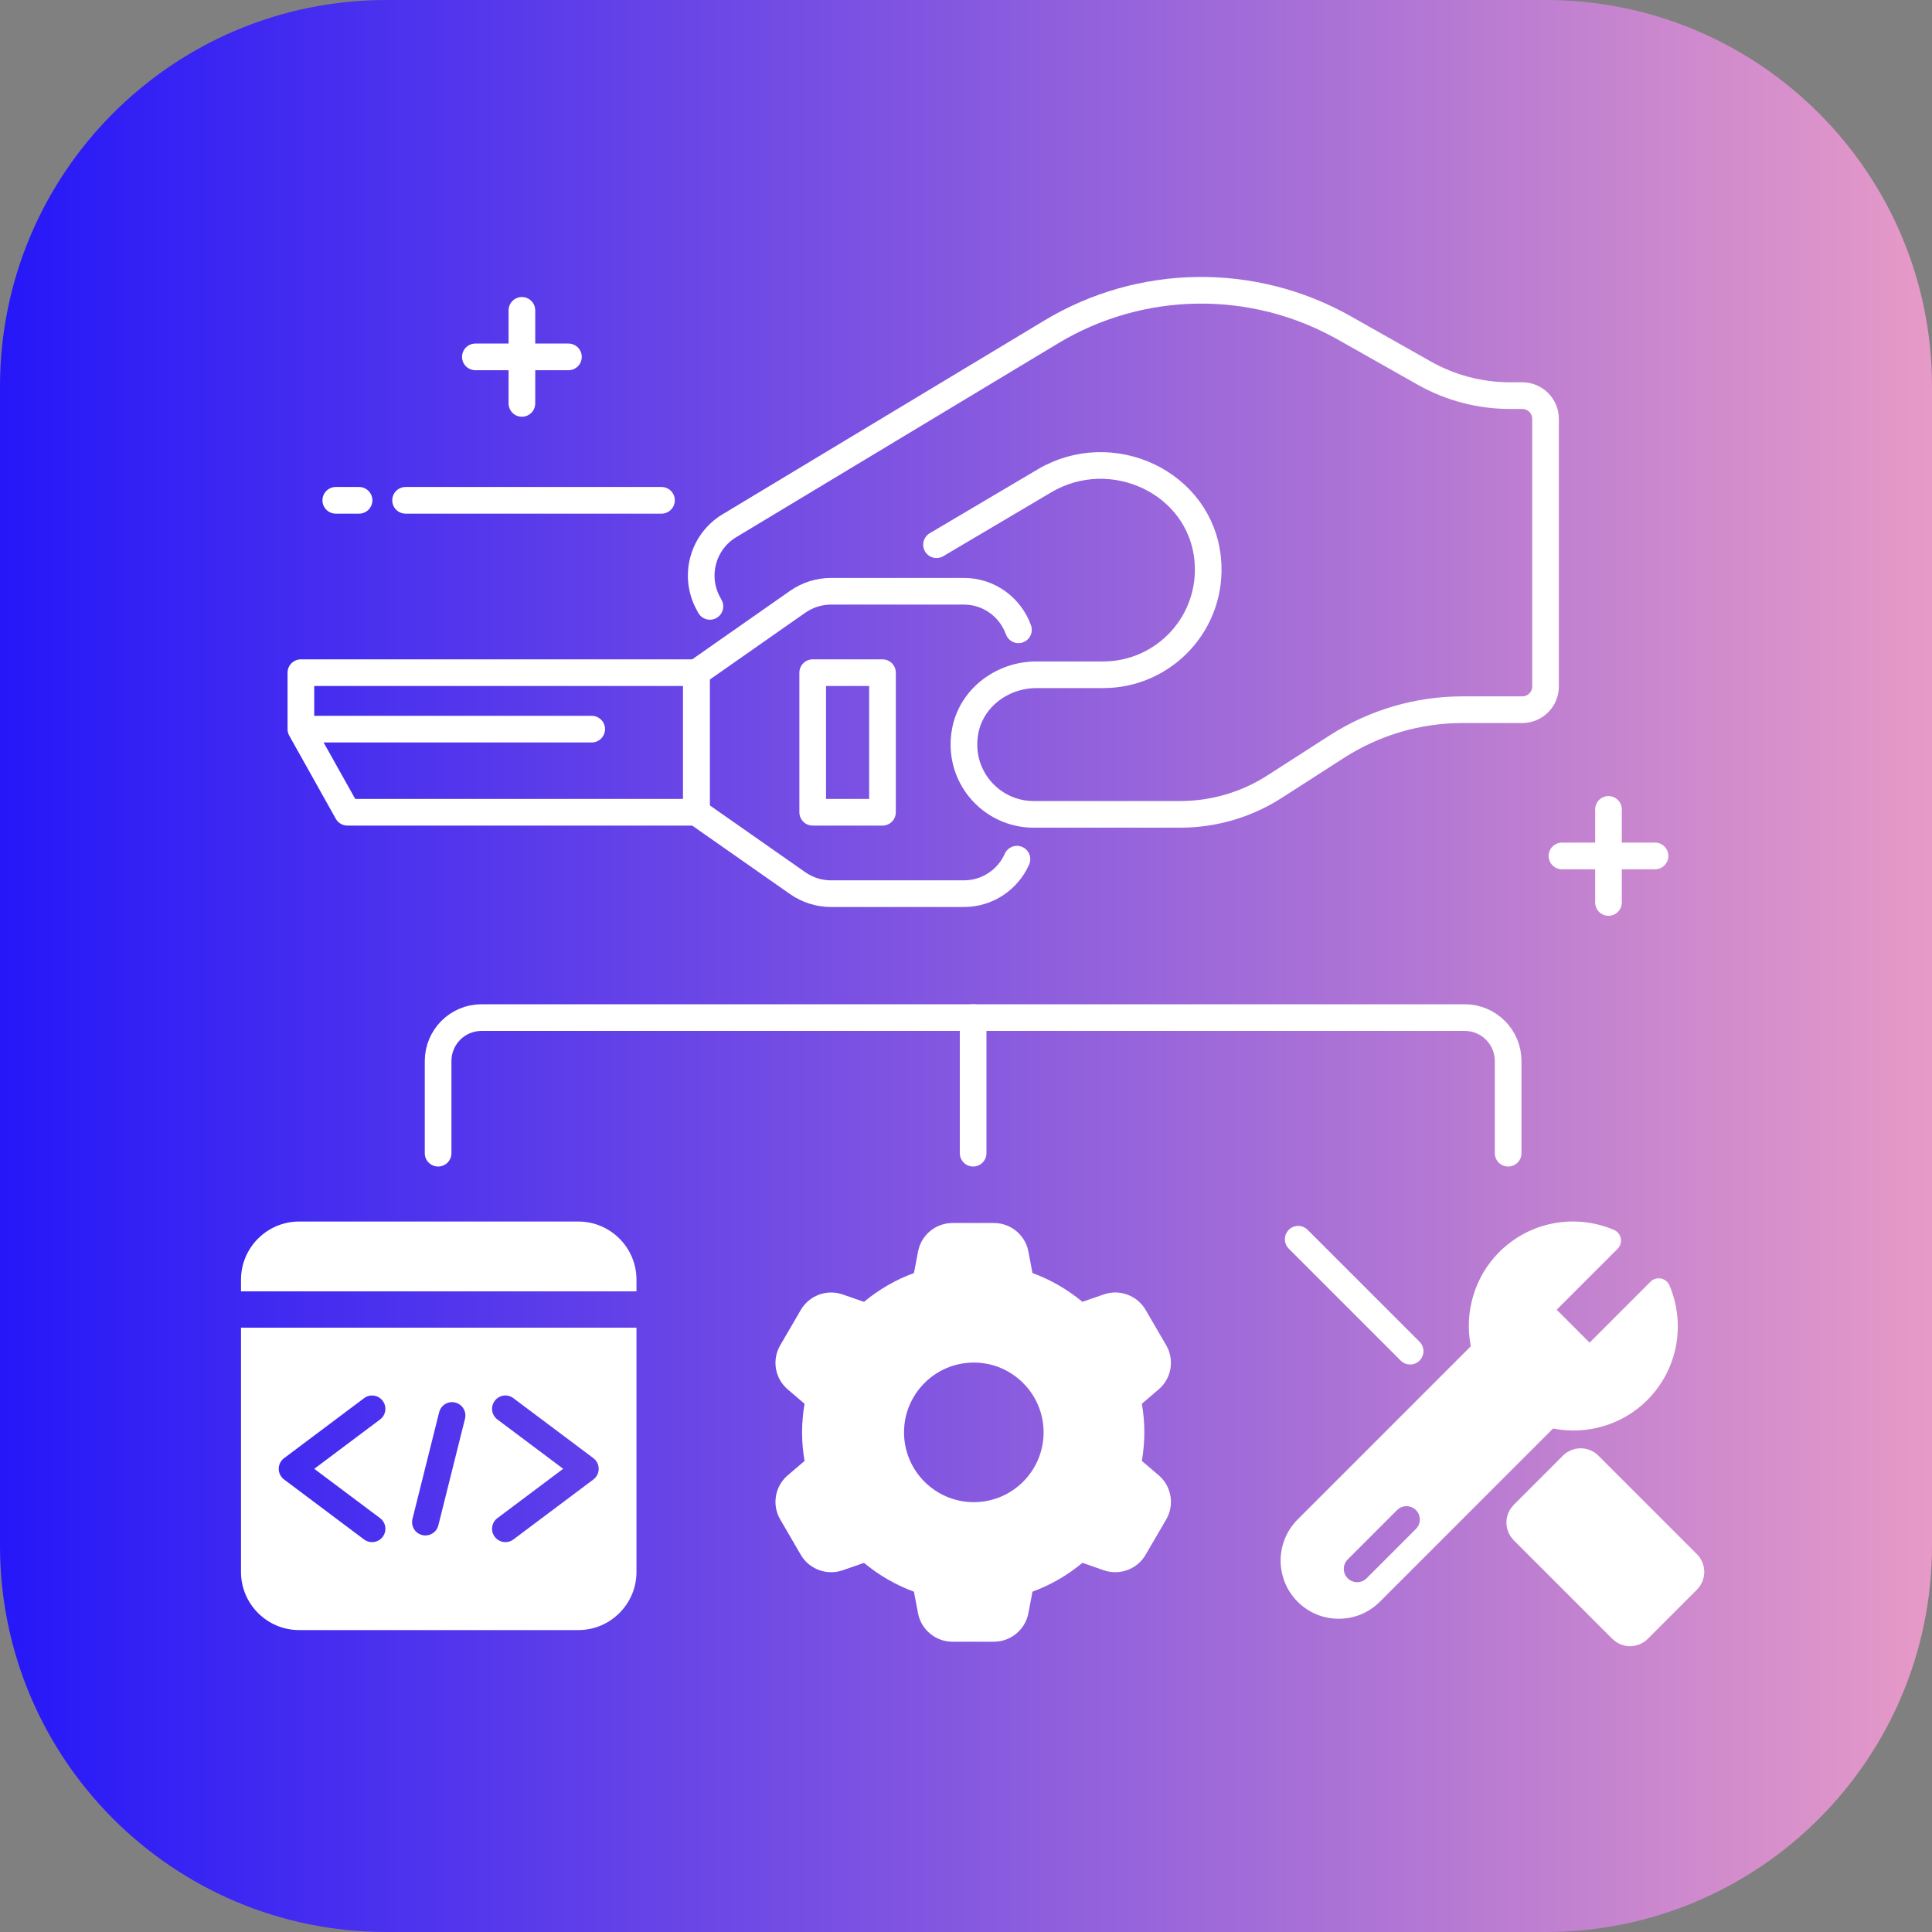 <?xml version="1.0" encoding="utf-8"?>
<!-- Generator: Adobe Illustrator 27.1.1, SVG Export Plug-In . SVG Version: 6.00 Build 0)  -->
<svg version="1.1" xmlns="http://www.w3.org/2000/svg" xmlns:xlink="http://www.w3.org/1999/xlink" x="0px" y="0px"
	 viewBox="0 0 80 80" style="enable-background:new 0 0 80 80;" xml:space="preserve">
<rect x="0" y="0" width="80" height="80" fill="#808080" stroke="none"/>
<style type="text/css">
	.st0{fill:url(#SVGID_1_);}
	.st1{fill:#FFFFFF;stroke:#FFFFFF;stroke-width:1.104;stroke-linecap:round;stroke-linejoin:round;stroke-miterlimit:10;}
	.st2{fill:#FFFFFF;}
	.st3{fill:none;stroke:#FFFFFF;stroke-width:1.104;stroke-linecap:round;stroke-linejoin:round;stroke-miterlimit:10;}
</style>
<g id="Layer_1">
	<linearGradient id="SVGID_1_" gradientUnits="userSpaceOnUse" x1="1.818989e-12" y1="40" x2="80" y2="40">
		<stop  offset="0" style="stop-color:#2517F8"/>
		<stop  offset="1" style="stop-color:#E69AC7"/>
	</linearGradient>
	<path class="st0" d="M64,80H16C7.163,80,0,72.837,0,64V16C0,7.163,7.163,0,16,0h48c8.837,0,16,7.163,16,16v48
		C80,72.837,72.837,80,64,80z"/>
</g>
<g id="Layer_2">
	<g>
		<g>
			<path class="st1" d="M67.496,67.615c-0.128,0-0.25-0.051-0.341-0.141l-4.087-4.087c-0.09-0.09-0.141-0.213-0.141-0.341
				c0-0.128,0.051-0.25,0.141-0.341l2.043-2.043c0.188-0.188,0.493-0.188,0.681,0l4.087,4.087c0.188,0.188,0.188,0.493,0,0.681
				l-2.043,2.044C67.746,67.565,67.624,67.615,67.496,67.615z"/>
		</g>
		<path class="st2" d="M26.355,52.989c0-1.328-1.08-2.408-2.408-2.408h-11.56c-1.328,0-2.408,1.08-2.408,2.408v0.482h16.376V52.989z
			"/>
		<g>
			<path class="st2" d="M41.157,67.98h-1.719c-0.687,0-1.285-0.488-1.42-1.16l-0.175-0.912c-0.749-0.275-1.442-0.675-2.067-1.192
				l-0.901,0.312c-0.649,0.217-1.369-0.053-1.714-0.643l-0.855-1.47c-0.348-0.596-0.222-1.359,0.299-1.814l0.71-0.607
				c-0.069-0.397-0.103-0.794-0.103-1.183c0-0.39,0.035-0.787,0.103-1.183l-0.71-0.607c-0.521-0.454-0.647-1.217-0.299-1.814
				l0.855-1.469c0.345-0.591,1.065-0.861,1.714-0.644l0.9,0.313c0.626-0.518,1.319-0.918,2.069-1.193l0.175-0.912
				c0.136-0.672,0.733-1.16,1.42-1.16h1.719c0.687,0,1.284,0.487,1.421,1.159l0.175,0.913c0.749,0.275,1.441,0.674,2.066,1.191
				l0.902-0.312c0.65-0.217,1.37,0.054,1.714,0.644l0.855,1.469c0.347,0.597,0.221,1.36-0.3,1.814l-0.709,0.607
				c0.069,0.396,0.103,0.792,0.103,1.183c0,0.391-0.035,0.788-0.103,1.183l0.71,0.607c0.52,0.454,0.646,1.216,0.3,1.813l-0.857,1.47
				c-0.342,0.591-1.064,0.861-1.713,0.644l-0.9-0.313c-0.626,0.518-1.319,0.919-2.069,1.193l-0.174,0.912
				C42.441,67.493,41.843,67.98,41.157,67.98z M40.323,56.421c-1.593,0-2.889,1.296-2.889,2.89s1.296,2.89,2.889,2.89
				c1.594,0,2.89-1.296,2.89-2.89S41.917,56.421,40.323,56.421z"/>
		</g>
		<polygon class="st3" points="24.501,30.192 12.459,30.192 14.386,33.634 28.836,33.634 28.836,27.854 12.459,27.854 
			12.459,30.192 		"/>
		<path class="st3" d="M38.779,22.555l4.475-2.647c2.767-1.637,6.45,0.053,6.755,3.254c0.247,2.596-1.788,4.779-4.333,4.779
			l-2.765,0c-1.398,0-2.679,0.945-2.942,2.318c-0.354,1.847,1.052,3.462,2.835,3.462h6.066c1.385,0,2.741-0.398,3.907-1.147
			l2.578-1.657c1.554-0.999,3.362-1.53,5.21-1.53h2.469c0.532,0,0.963-0.431,0.963-0.963V17.345c0-0.532-0.431-0.963-0.963-0.963
			h-0.508c-1.246,0-2.47-0.322-3.555-0.935l-3.306-1.869c-3.78-2.136-8.417-2.072-12.137,0.167l-13.326,8.025
			c-1.101,0.663-1.487,2.073-0.878,3.205l0.072,0.134"/>
		<line class="st3" x1="68.531" y1="35.443" x2="64.677" y2="35.443"/>
		<line class="st3" x1="66.604" y1="33.516" x2="66.604" y2="37.369"/>
		<line class="st3" x1="23.538" y1="14.778" x2="19.684" y2="14.778"/>
		<line class="st3" x1="21.611" y1="12.851" x2="21.611" y2="16.704"/>
		<line class="st3" x1="14.868" y1="20.717" x2="13.904" y2="20.717"/>
		<line class="st3" x1="27.391" y1="20.717" x2="16.794" y2="20.717"/>
		<path class="st3" d="M42.172,26.079c-0.334-0.929-1.214-1.596-2.258-1.596h-5.502c-0.494,0-0.976,0.152-1.381,0.435l-4.195,2.936
			v5.78l4.195,2.936c0.405,0.283,0.887,0.435,1.381,0.435h5.502c0.98,0,1.82-0.587,2.196-1.428 M36.542,33.634h-2.89v-5.78h2.89
			V33.634z"/>
		<path class="st2" d="M69.129,53.226c-0.063-0.147-0.195-0.254-0.352-0.285c-0.156-0.029-0.319,0.018-0.433,0.132l-2.523,2.523
			l-1.362-1.363l2.522-2.523c0.113-0.113,0.163-0.276,0.133-0.433c-0.031-0.157-0.138-0.289-0.285-0.351
			c-1.636-0.691-3.501-0.33-4.753,0.923c-1.013,1.013-1.451,2.484-1.173,3.897l-7.171,7.172c-0.939,0.939-0.939,2.467,0,3.406
			c0.454,0.455,1.059,0.705,1.703,0.705c0.643,0,1.247-0.25,1.703-0.705l7.171-7.172c1.41,0.278,2.885-0.159,3.897-1.173
			C69.457,56.728,69.819,54.862,69.129,53.226z M58.631,63.31l-2.043,2.044c-0.108,0.107-0.249,0.161-0.391,0.161
			s-0.282-0.054-0.391-0.161c-0.215-0.216-0.216-0.565,0-0.781l2.043-2.044c0.217-0.215,0.564-0.215,0.781,0
			C58.846,62.744,58.847,63.094,58.631,63.31z"/>
		<path class="st3" d="M18.141,47.751v-3.816c0-0.993,0.805-1.799,1.799-1.799H60.65c0.993,0,1.799,0.805,1.799,1.799v3.816"/>
		<line class="st3" x1="40.295" y1="47.751" x2="40.295" y2="42.136"/>
		<line class="st3" x1="58.39" y1="55.949" x2="53.755" y2="51.314"/>
		<path class="st2" d="M9.979,54.976V65.09c0,1.328,1.08,2.408,2.408,2.408h11.56c1.328,0,2.408-1.08,2.408-2.408V54.976H9.979z
			 M15.738,62.863c0.244,0.183,0.293,0.528,0.11,0.772c-0.108,0.145-0.274,0.221-0.442,0.221c-0.115,0-0.231-0.035-0.331-0.11
			l-3.312-2.484c-0.139-0.104-0.221-0.268-0.221-0.441s0.082-0.337,0.221-0.441l3.312-2.484c0.244-0.185,0.589-0.134,0.772,0.11
			s0.134,0.59-0.11,0.772l-2.724,2.043L15.738,62.863z M19.255,58.746l-1.104,4.416c-0.063,0.251-0.288,0.418-0.535,0.418
			c-0.044,0-0.089-0.005-0.134-0.017c-0.296-0.073-0.476-0.373-0.402-0.669l1.104-4.416c0.075-0.296,0.374-0.479,0.669-0.401
			C19.149,58.15,19.329,58.45,19.255,58.746z M24.571,61.262l-3.312,2.484c-0.099,0.075-0.215,0.11-0.331,0.11
			c-0.168,0-0.333-0.076-0.442-0.221c-0.183-0.244-0.134-0.59,0.11-0.772l2.724-2.043l-2.724-2.043
			c-0.244-0.183-0.293-0.528-0.11-0.772c0.183-0.244,0.529-0.295,0.772-0.11l3.312,2.484c0.139,0.104,0.221,0.268,0.221,0.441
			S24.71,61.157,24.571,61.262z"/>
	</g>
</g>
</svg>
